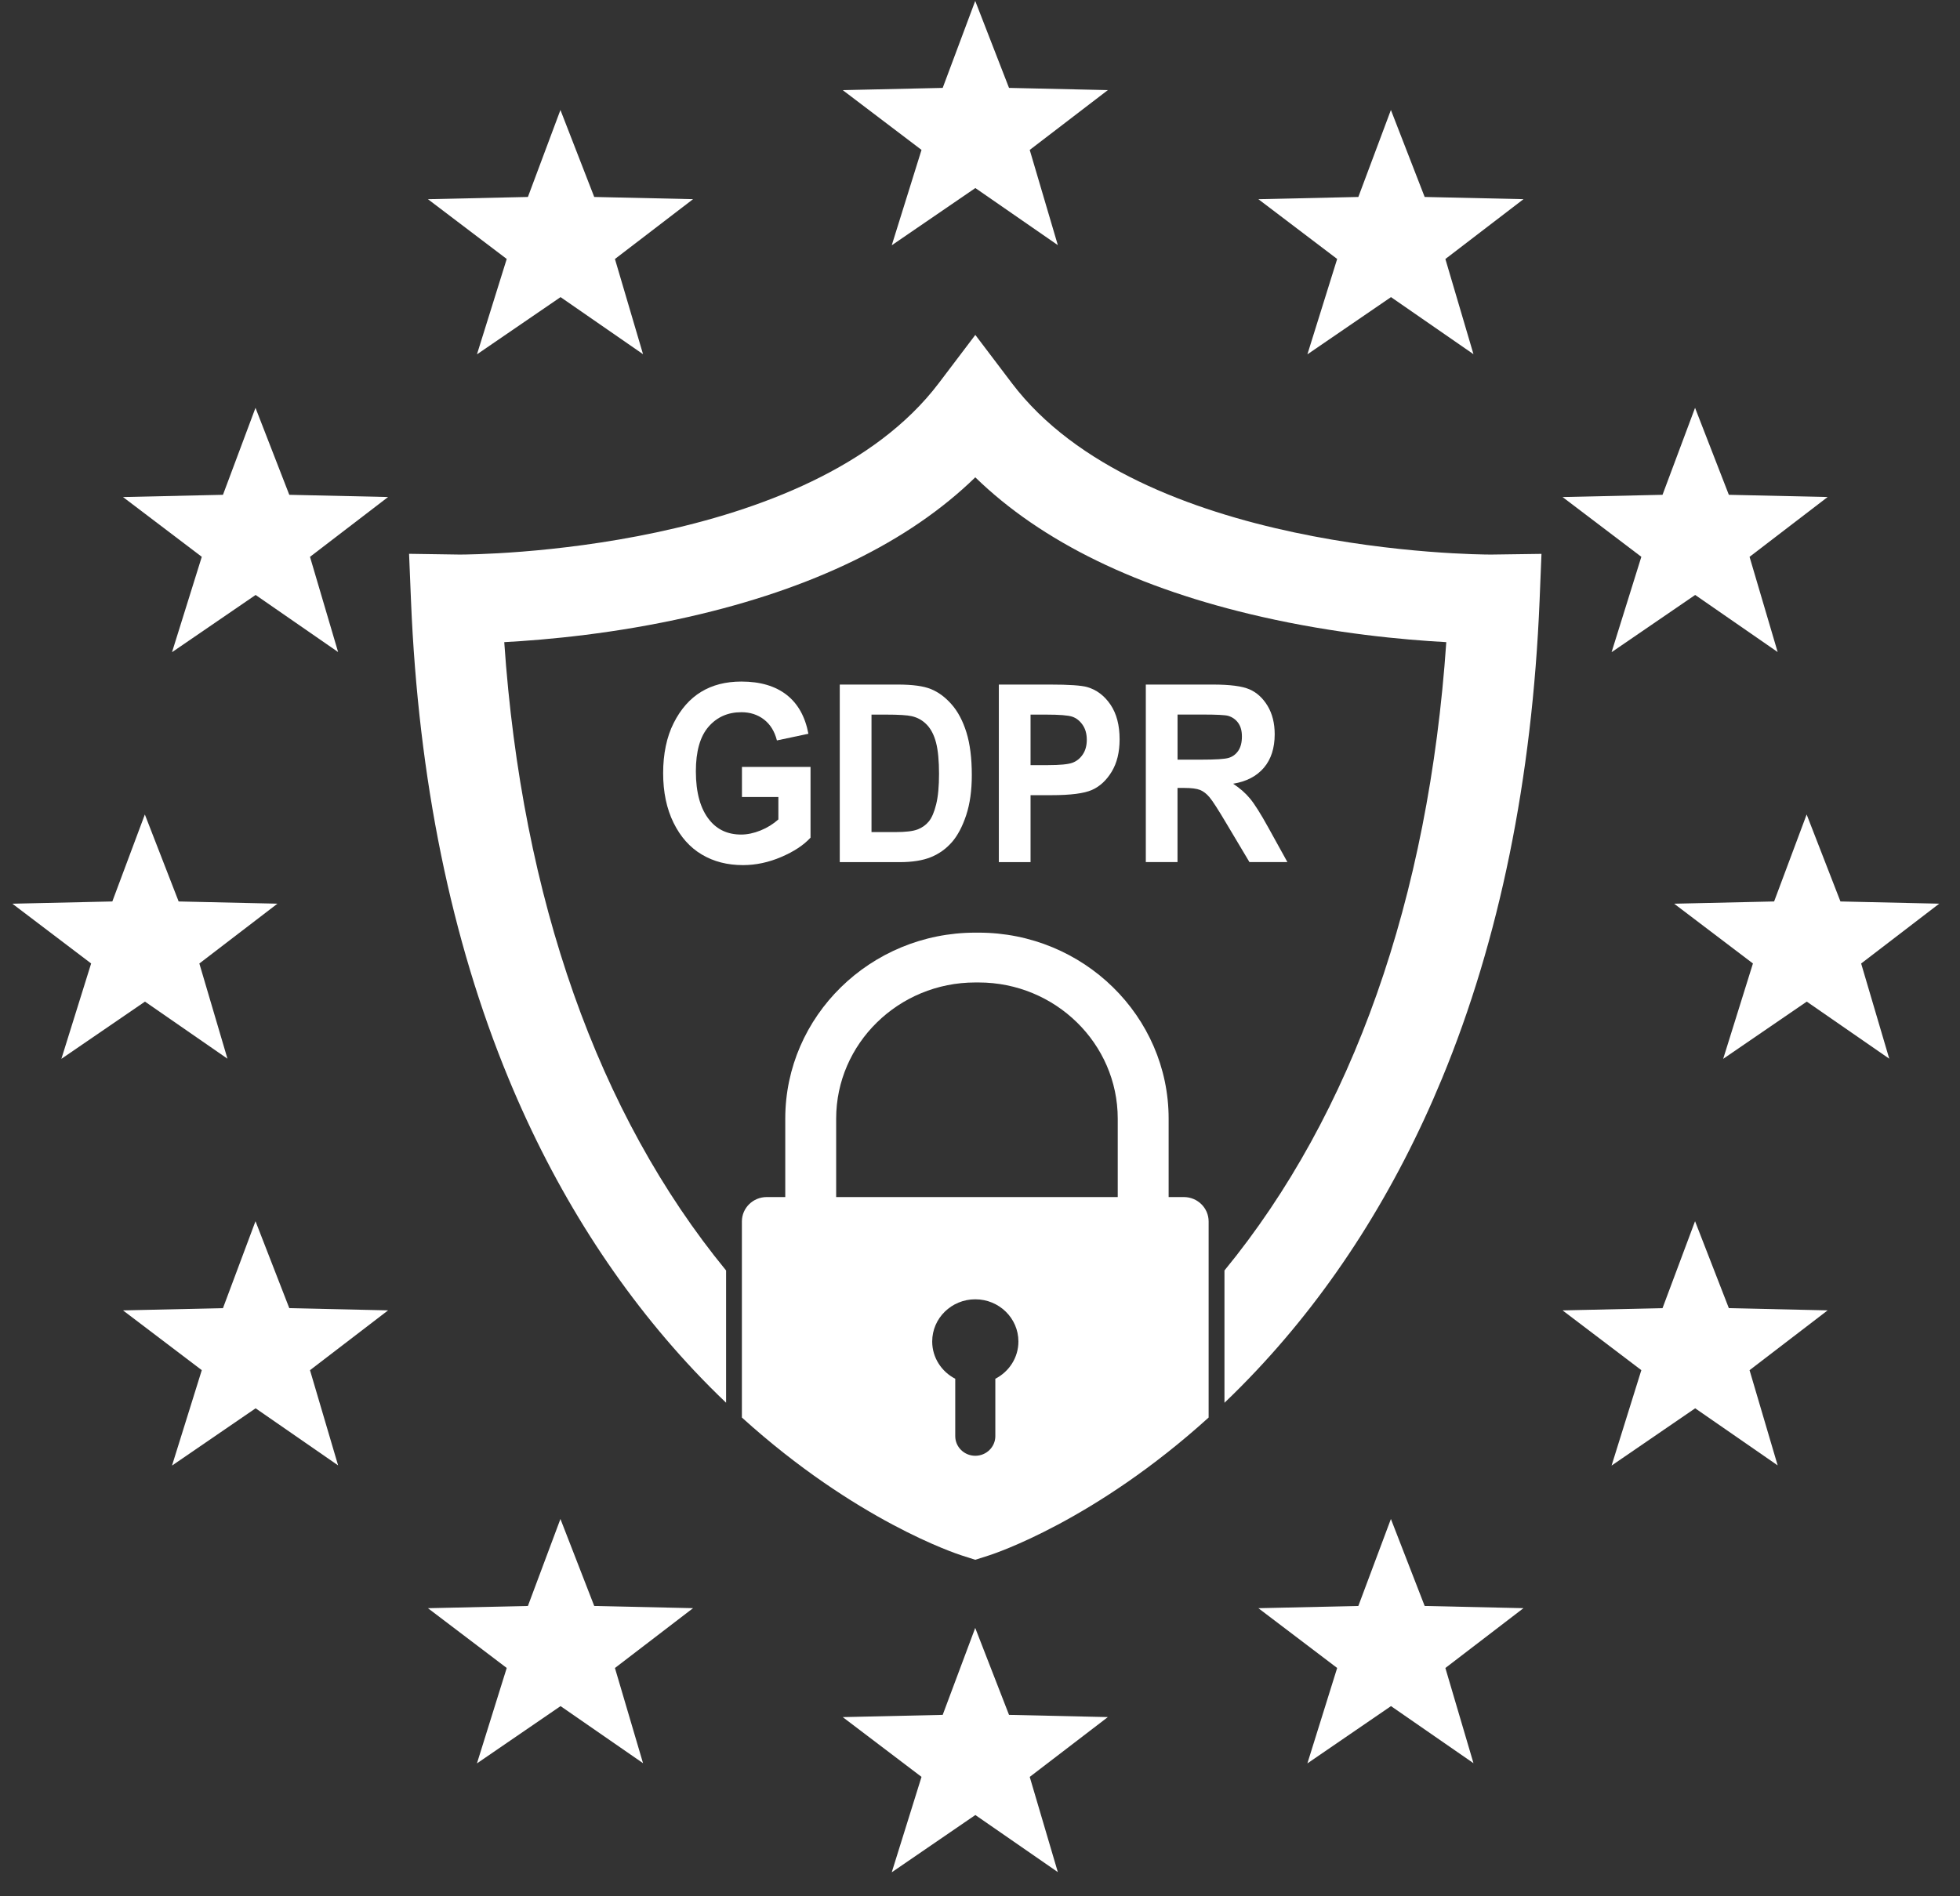 <svg xmlns="http://www.w3.org/2000/svg" width="62" height="60" viewBox="0 0 62 60" fill="none"><rect x="0" y="0" width="62" height="60" fill="#333333" stroke="none"/><g clip-path="url(#clip0_4662_3942)"><path d="M5.442 46.37L6.383 43.353L3.891 41.462L7.053 41.391L8.082 38.64L9.151 41.391L12.276 41.461L9.806 43.354L10.695 46.366L8.086 44.56L5.443 46.371L5.442 46.37Z" fill="white"></path><path d="M5.442 20.634L6.383 17.618L3.891 15.727L7.053 15.656L8.082 12.904L9.151 15.656L12.276 15.726L9.806 17.619L10.695 20.631L8.086 18.825L5.443 20.635L5.442 20.634Z" fill="white"></path><path d="M1.942 33.502L2.883 30.485L0.391 28.594L3.553 28.523L4.582 25.771L5.651 28.523L8.776 28.593L6.306 30.486L7.195 33.498L4.586 31.692L1.943 33.502L1.942 33.502Z" fill="white"></path><path d="M54.509 33.502L55.45 30.485L52.958 28.594L56.12 28.523L57.149 25.771L58.218 28.523L61.343 28.593L58.873 30.486L59.762 33.498L57.153 31.692L54.51 33.502L54.509 33.502Z" fill="white"></path><path d="M50.979 46.37L51.92 43.353L49.428 41.462L52.59 41.391L53.619 38.64L54.688 41.391L57.813 41.461L55.343 43.354L56.232 46.366L53.623 44.56L50.98 46.371L50.979 46.37Z" fill="white"></path><path d="M50.979 20.634L51.92 17.618L49.428 15.727L52.59 15.656L53.619 12.904L54.688 15.656L57.813 15.726L55.343 17.619L56.232 20.631L53.623 18.825L50.98 20.635L50.979 20.634Z" fill="white"></path><path d="M28.209 7.759L29.15 4.743L26.658 2.852L29.82 2.781L30.849 0.029L31.918 2.781L35.044 2.851L32.573 4.744L33.462 7.756L30.853 5.95L28.21 7.76L28.209 7.759Z" fill="white"></path><path d="M15.088 55.792L16.029 52.776L13.537 50.885L16.699 50.814L17.728 48.062L18.797 50.814L21.923 50.884L19.452 52.777L20.341 55.789L17.732 53.983L15.089 55.794L15.088 55.792Z" fill="white"></path><path d="M41.357 55.792L42.298 52.776L39.806 50.885L42.968 50.814L43.998 48.062L45.066 50.814L48.191 50.884L45.721 52.777L46.61 55.789L44.001 53.983L41.358 55.794L41.357 55.792Z" fill="white"></path><path d="M15.088 11.21L16.029 8.194L13.537 6.303L16.699 6.232L17.728 3.48L18.797 6.232L21.923 6.302L19.452 8.195L20.341 11.207L17.732 9.401L15.089 11.211L15.088 11.21Z" fill="white"></path><path d="M41.357 11.21L42.298 8.194L39.806 6.303L42.968 6.232L43.998 3.48L45.066 6.232L48.192 6.302L45.721 8.195L46.61 11.207L44.001 9.401L41.358 11.211L41.357 11.21Z" fill="white"></path><path d="M28.209 59.239L29.15 56.222L26.658 54.331L29.82 54.26L30.849 51.509L31.918 54.26L35.044 54.33L32.573 56.223L33.462 59.235L30.853 57.429L28.21 59.24L28.209 59.239Z" fill="white"></path><path d="M23.47 25.216V24.266H25.639V26.504C25.421 26.742 25.111 26.946 24.71 27.117C24.309 27.288 23.907 27.373 23.502 27.373C23.01 27.373 22.576 27.262 22.2 27.038C21.824 26.815 21.526 26.48 21.307 26.035C21.087 25.588 20.977 25.064 20.977 24.462C20.977 23.86 21.088 23.315 21.311 22.876C21.533 22.436 21.822 22.108 22.178 21.891C22.534 21.674 22.958 21.565 23.453 21.565C24.048 21.565 24.524 21.706 24.882 21.985C25.24 22.264 25.47 22.675 25.572 23.217L24.576 23.428C24.502 23.139 24.365 22.918 24.166 22.765C23.966 22.612 23.729 22.535 23.452 22.535C23.024 22.535 22.677 22.689 22.411 22.997C22.145 23.305 22.012 23.774 22.012 24.405C22.012 25.082 22.157 25.597 22.444 25.949C22.69 26.253 23.023 26.406 23.443 26.406C23.64 26.406 23.844 26.363 24.055 26.278C24.267 26.193 24.456 26.076 24.622 25.928V25.218H23.468L23.47 25.216Z" fill="white"></path><path d="M26.564 21.66H28.4C28.864 21.66 29.215 21.707 29.45 21.804C29.686 21.9 29.904 22.062 30.103 22.289C30.302 22.516 30.458 22.811 30.571 23.174C30.684 23.537 30.741 23.988 30.741 24.527C30.741 25.013 30.681 25.435 30.563 25.794C30.444 26.153 30.293 26.437 30.112 26.646C29.929 26.855 29.709 27.014 29.45 27.12C29.192 27.226 28.86 27.279 28.453 27.279H26.564V21.66ZM27.568 22.611V26.328H28.323C28.647 26.328 28.881 26.3 29.026 26.244C29.171 26.188 29.29 26.103 29.383 25.989C29.475 25.875 29.552 25.697 29.613 25.451C29.674 25.206 29.704 24.883 29.704 24.483C29.704 24.082 29.673 23.738 29.61 23.499C29.548 23.259 29.451 23.07 29.32 22.933C29.188 22.794 29.029 22.704 28.841 22.661C28.7 22.628 28.427 22.611 28.024 22.611H27.568Z" fill="white"></path><path d="M31.596 21.66H33.213C33.816 21.66 34.21 21.687 34.396 21.741C34.691 21.828 34.935 22.012 35.128 22.296C35.32 22.58 35.416 22.945 35.416 23.393C35.416 23.799 35.333 24.14 35.167 24.415C35.001 24.689 34.794 24.882 34.545 24.993C34.296 25.105 33.867 25.16 33.259 25.16H32.599V27.279H31.596V21.66ZM32.599 22.611V24.209H33.156C33.53 24.209 33.785 24.184 33.919 24.136C34.053 24.088 34.164 24 34.25 23.873C34.336 23.746 34.378 23.591 34.378 23.406C34.378 23.221 34.334 23.061 34.245 22.934C34.156 22.806 34.047 22.72 33.916 22.676C33.786 22.633 33.51 22.611 33.089 22.611H32.597H32.599Z" fill="white"></path><path d="M36.245 27.278V21.66H38.365C38.907 21.66 39.294 21.71 39.526 21.812C39.758 21.913 39.948 22.087 40.098 22.336C40.247 22.585 40.322 22.884 40.322 23.231C40.322 23.67 40.208 24.024 39.98 24.292C39.752 24.56 39.428 24.729 39.008 24.798C39.223 24.941 39.402 25.097 39.542 25.268C39.683 25.438 39.876 25.742 40.118 26.181L40.724 27.277H39.523L38.794 26.054C38.532 25.612 38.354 25.336 38.259 25.225C38.166 25.114 38.066 25.038 37.961 24.995C37.855 24.952 37.687 24.931 37.455 24.931H37.248V27.277H36.244L36.245 27.278ZM37.249 24.036H37.995C38.452 24.036 38.742 24.018 38.866 23.98C38.991 23.943 39.092 23.868 39.169 23.756C39.246 23.643 39.285 23.494 39.285 23.307C39.285 23.119 39.246 22.985 39.169 22.876C39.092 22.767 38.986 22.692 38.854 22.651C38.76 22.623 38.487 22.609 38.037 22.609H37.249V24.036Z" fill="white"></path><path d="M47.244 17.547H47.167C46.715 17.547 36.066 17.485 32.007 12.122L30.852 10.597L29.697 12.122C25.637 17.484 14.988 17.547 14.537 17.547L12.94 17.523L13.001 19.01C13.233 24.647 14.271 29.732 16.087 34.125C17.554 37.676 19.531 40.785 21.958 43.367C22.296 43.726 22.633 44.065 22.968 44.383V40.199C18.915 35.255 16.508 28.437 15.951 20.318C17.319 20.244 19.467 20.046 21.791 19.517C25.716 18.625 28.753 17.144 30.851 15.103C32.948 17.144 35.987 18.626 39.911 19.517C42.237 20.046 44.383 20.244 45.75 20.318C45.193 28.438 42.787 35.255 38.733 40.199V44.385C39.069 44.065 39.405 43.726 39.743 43.367C42.172 40.786 44.147 37.676 45.615 34.125C47.431 29.732 48.468 24.647 48.701 19.01L48.761 17.525L47.243 17.546L47.244 17.547Z" fill="white"></path><path d="M37.447 37.876H36.967V35.395C36.967 32.151 34.271 29.51 30.957 29.51H30.851C27.536 29.51 24.84 32.15 24.84 35.395V37.876H24.254C23.819 37.876 23.468 38.222 23.468 38.647V44.852C27.078 48.122 30.255 49.161 30.407 49.211L30.851 49.353L31.295 49.211C31.446 49.161 34.624 48.122 38.232 44.852V38.647C38.232 38.222 37.882 37.876 37.447 37.876ZM26.45 35.395C26.45 33.02 28.424 31.086 30.851 31.086H30.957C33.383 31.086 35.357 33.02 35.357 35.395V37.876H26.45V35.395ZM30.217 45.441V43.625C29.785 43.403 29.488 42.958 29.488 42.446C29.488 41.709 30.098 41.111 30.851 41.111C31.605 41.111 32.215 41.709 32.215 42.446C32.215 42.959 31.918 43.403 31.485 43.625V45.441C31.485 45.784 31.201 46.062 30.851 46.062C30.501 46.062 30.217 45.784 30.217 45.441Z" fill="white"></path></g><defs><clipPath id="clip0_4662_3942"><rect width="60.952" height="60" fill="white" transform="translate(0.391)"></rect></clipPath></defs></svg>